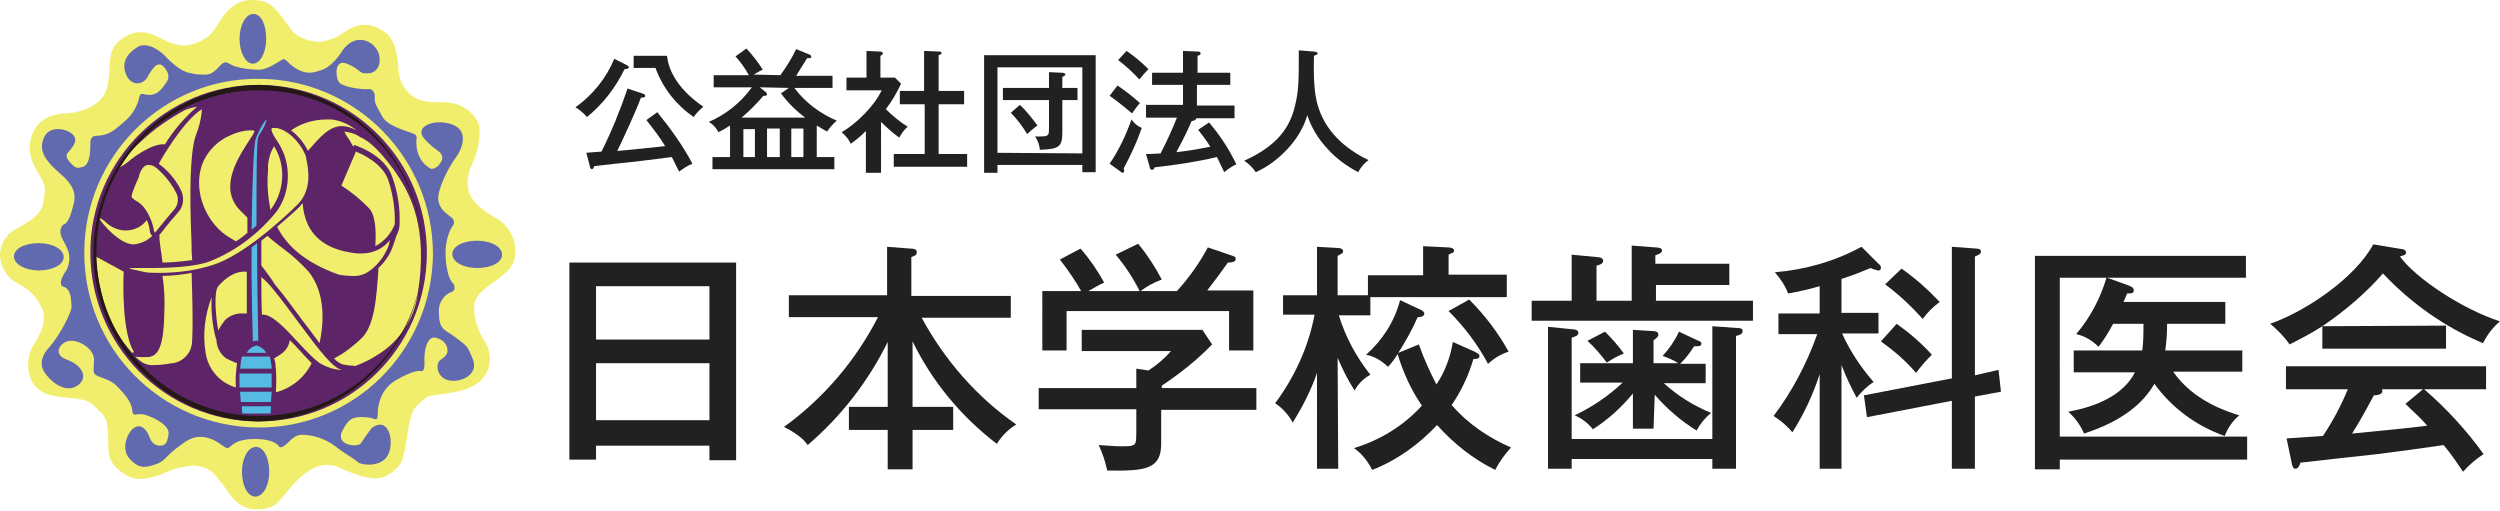 <?xml version="1.0" encoding="utf-8"?>
<!-- Generator: Adobe Illustrator 25.2.3, SVG Export Plug-In . SVG Version: 6.00 Build 0)  -->
<svg version="1.1" id="レイヤー_1" xmlns="http://www.w3.org/2000/svg" xmlns:xlink="http://www.w3.org/1999/xlink" x="0px"
	 y="0px" viewBox="0 0 412.3 84.2" style="enable-background:new 0 0 412.3 84.2;" xml:space="preserve">
<style type="text/css">
	.st0{fill:#F2EE6D;}
	.st1{fill:#6169AF;}
	.st2{fill:#5D2567;}
	.st3{fill:#55BBE3;}
	.st4{fill:#231815;}
	.st5{fill:#212121;}
</style>
<g id="レイヤー_2_1_">
	<g id="レイヤー_1-2">
		<path class="st0" d="M41.5,0h-0.1c-3,0-4.6,2.7-5.2,3.6c-0.5,0.8-1,1.5-1.6,2.2c-0.8,0.6-1.6,1.1-2.6,1.4
			c-0.5,0.2-1.1,0.3-1.6,0.3c-0.8,0-1.7-0.2-2.4-0.5c-1.4-0.5-2.9-1.7-4.8-1.7c-0.8,0-1.6,0.2-2.3,0.6c-3,1.6-2.7,3.7-2.9,6.2
			s-0.5,3.5-1.9,4.8c-1.5,1.1-3.3,1.7-5.1,1.8c-1,0-4.5,0.2-5.7,3.5s0.6,5.5,1.5,7.2s0.6,1.9,0.4,3.7s-1.4,3-4.3,4.5
			C1.3,38.3,0.1,40,0,41.9c0,2.1,1.2,4,3,4.9c1.7,0.8,3,2.1,3.8,3.8c1.3,2.4-0.6,5.2-1.5,6.7c-0.9,1.8-0.9,3.9,0,5.7
			c1,1.6,2.2,2.3,5.9,2.6s3.9,0.9,4.8,1.8s0.9,0.7,1.4,1.7s0.4,3,0.5,5.2s1.7,3.4,3.2,4.2c0.6,0.3,1.3,0.5,2,0.5
			c1.4-0.1,2.7-0.4,4-1c1.5-0.7,3.1-1.1,4.8-1.2c0.5,0,1,0.1,1.5,0.2c1.7,0.5,2.3,1.7,3.1,2.6s2.4,4.4,5.6,4.4s3.6-0.9,5.4-3.1
			s3.8-4,6-4.2c0.4,0,0.7,0,0.9,0c1.2,0,1.3,0.5,4.2,1.5c1,0.4,2.1,0.6,3.2,0.7c1.2,0,2.3-0.5,3.2-1.3c1.5-1.2,1.6-2.3,2.2-6
			s0.9-4.1,2.3-5.4s1.4-0.8,5.3-1.5s4.9-2.3,5.5-3.3c0.8-1.7,0.6-3.7-0.4-5.2c-1.2-1.8-1.8-3.9-1.7-6c0.2-1.9,2.9-3.3,4.2-4.4
			S85,44,85,41.3c-0.1-2.3-1.3-4.3-3.3-5.4c-1.4-0.8-3.8-2.2-4.4-4.4s0.4-4,1-5.5s1.1-4.4,0.6-5.7c-0.7-1.4-1.8-2.5-3.3-3
			c-1.6-0.7-4.2-0.3-5.5-0.6c-1.1-0.2-2.2-0.8-2.9-1.6c-1-1.1-1.5-2.5-1.5-3.9c-0.1-1.7-0.5-4.7-2.1-5.8c-1.1-0.9-2.5-1.4-3.9-1.3
			c-1.2,0.2-2.4,0.7-3.3,1.5c-1.1,0.7-2.3,1.1-3.6,1.3c-0.1,0-0.2,0-0.3,0c-1.4-0.1-2.7-0.5-3.8-1.3c-0.8-0.7-2.5-3.3-3-3.8
			S44.4,0,41.5,0z"/>
		<path class="st1" d="M43.9,6.4c0,2.3-1,4.1-2.2,4.1s-2.2-1.9-2.2-4.1s1-4.1,2.3-4.1S43.9,4.1,43.9,6.4z"/>
		<path class="st1" d="M44.4,77.8c0,2.3-1,4.1-2.3,4.1s-2.2-1.9-2.2-4.1s1-4.1,2.3-4.1S44.4,75.5,44.4,77.8z"/>
		<path class="st1" d="M27,11c-1.2-1.2-2.1,0.8-2.8,1.9s-2.9,1.5-3.6-1.2S23,7.6,23,7.6s1.5-0.8,4,1.4c0.7,0.8,1.5,1.5,2.3,2.1
			c0.7,0.5,1.5,0.9,2.3,1c0.7,0.2,1.5,0.2,2.3,0.2c1.5,0,2.3-1.6,2.9-1.9s0.7,0,1.8,0.5c1.3,0.4,2.7,0.6,4.1,0.6
			c1.5,0,3.3-1.4,3.9-1.7s1,1,2.8,1.8c1,0.5,2.1,0.5,3.1,0.1c2.3-0.4,4-3.4,4-3.4c2.5-3.5,6.3-1,6.1,1.6c0.1,1.2-0.8,2.2-1.9,2.2
			c-0.2,0-0.3,0-0.5,0c-0.9,0-1-0.8-3-1.6s-1.9,1.9-1.4,2.9s4,1.4,4.9,1.3s1.2,0.8,1.1,1.5s0.4,1.5,1.3,3.1c0.9,1.6,4.4,2.4,5.2,2.8
			s0.1,0.7,0.5,2.7c0.3,1.3,1.1,2.4,2.2,3c0.9,0.3,2.2-1.2,1.9-2.1s-1.1-0.8-2.9-2.8s1.6-3.4,4.5-2.4s1.8,4,0.6,5.6s-3.1,5.4-2.8,7
			s1.4,2.1,2.2,2.8c0.4,0.3,0.5,0.9,0.2,1.3c0,0-1.4,1.7-1.2,5.3s1.3,4.3,1.3,4.3c0.4,0.9,0,1.2-0.2,1.3c-1.5,0.5-2.4,2-2.2,3.6
			c0,2.9,1.2,2.7,2.8,4s1.8,1,2.8,3.6s-2.2,3.9-4.1,3.4s-2.1-2.7-1.3-3.3s1.2-0.9,1.2-1.6s-0.4-1.7-1.9-2.1s-2,2.2-1.9,4
			s-0.6,1.5-0.6,1.5s-0.8-0.4-4.1,1.5s-3,5.8-3,5.9v-0.1c-0.2,1.2-0.2,0.4-2.1,0.3s-2.7,0.1-3.8,2.4s2.8,2.7,3.2,1.8
			c0.5-0.8,1.1-1.6,1.7-2.4c2.8-2.1,3.8,2.2,2.7,4.4s-4.5,1.7-5,1.2s-2.2-1.4-3.7-2.6c-1.6-1.2-3.6-1.9-5.6-1.9
			c-1.4,0.1-1.9,1.2-2.8,1.8S46,73.5,46,73.6s-0.4-1.2-4-1.2s-3.9,1.5-4.5,1.5s-1.7-1.5-3.8-1.8S30.5,72.9,29,74s-1.8,2.1-3.4,2.6
			s-2.6,0.8-4.2-0.9s-0.3-4.6,0.8-5.2s2,0.3,2.5,1.7s1.7,1.3,1.7,1.3c0.8,0,1.2-0.4,1.4-1.9s-2.5-2.8-3.9-3.2s-2,0.6-2.1-0.8
			s-1.6-3-2.6-4s-2.6-1.3-3.3-1.7s-0.4-0.9-0.4-2.6s-2.3-3.2-3.9-3.1s-3.1,2.2-0.6,3.1s3.6,2.9,1.9,4.2s-4,0.1-5.5-2
			s0.7-4.2,0.7-4.2c1.7-1.9,3.8-5.9,3.7-6.8s0-2.8-1.3-3.2s0.5-2.8,0.5-2.8c1.1-2.5-0.1-3.8-0.8-5.3s0.3-2.2,0.3-2.2s0.7,0,1.3-2.1
			s1.2-3.6-1.8-6.2s-3.6-4.1-2.7-6.1s3.9-1.4,4.8-0.3s-0.4,2.2-1,3s1.2,2.2,1.2,2.2c0.2,0,0.2,0.4,1.4,0s1.2-2.8,1.2-4s1-1.1,1-1.1
			c2.4-0.1,3.2-1.2,4.9-2.6c1.1-1,1.9-2.4,2.2-3.9c0.2-0.6,0.6-0.4,0.6-0.4c2.2,0.6,3-0.7,3.9-2s-0.7-2.7-0.7-2.7 M42.8,13
			C27,12.8,14,25.6,13.9,41.5c-0.1,15.9,12.6,28.8,28.5,29s28.8-12.6,29-28.5c0,0,0,0,0-0.1C71.4,26,58.6,13.1,42.8,13L42.8,13z"/>
		<path class="st1" d="M6.4,40.1c2.3,0,4.1,1,4.1,2.3s-1.9,2.2-4.1,2.2s-4.1-1-4.1-2.3S4.1,40.1,6.4,40.1z"/>
		<path class="st1" d="M78.7,39.7c2.3,0,4.1,1,4.1,2.3s-1.8,2.2-4.1,2.2s-4.1-1-4.1-2.3S76.4,39.7,78.7,39.7z"/>
		<path class="st2" d="M70.4,41.9c-0.1,15.3-12.5,27.7-27.9,27.6S14.9,56.9,14.9,41.6S27.5,13.9,42.8,14c0,0,0,0,0,0
			C58.1,14.1,70.5,26.5,70.4,41.9C70.4,41.9,70.4,41.9,70.4,41.9z"/>
		<path class="st0" d="M20.4,44.8l-4.6-2.5c0.2,3.1,0.8,6.1,1.8,9c0.9,2.6,2.4,4.9,4.2,6.9c0.1-0.1,0.2-0.1,0.3-0.1
			C20.1,54.8,20.3,46.6,20.4,44.8z"/>
		<path class="st0" d="M32.5,17.6c-0.7,0.1-1.4,0.3-2.1,0.6c-2.5,1.4-4.9,3-7,5c-2.7,2.4-3.8,3.9-4,4.6c0.8-0.4,1.5-0.9,2.2-1.5
			c0.1-0.1,3.3-2.6,5.4-2.5h0.2C28.7,21.4,30.5,19.3,32.5,17.6z"/>
		<path class="st0" d="M31.6,41.4v-0.4c0-0.1,0-0.3,0-0.6c-0.4-9.1-0.2-15.1,0.6-17.8l0,0c0.6-1.5,1-3,1.1-4.6c-3.2,2-7.1,8.9-7.1,9
			l0,0l0,0l0.1,0.1c1.6,1.2,2.9,2.8,3.7,4.6c0.4,1.2,0.2,2.5-0.7,3.4c-0.8,0.9-1.6,1.9-2.1,2.5c-0.3,0.4-0.5,0.7-0.9,1.1
			c0,0.4,0,0.7,0,0.8s0.1,0.8,0.2,1.6c0.1,0.6,0.2,1.3,0.3,2.2c1.6,0,3.3-0.2,4.9-0.4L31.6,41.4z"/>
		<path class="st0" d="M27.1,51.7c-0.1,5.3-1,6.5-1.9,7h-0.1c-0.1,0.1-0.4,0.2-1.1,0.2l0,0c-0.6,0-1.2,0-1.7-0.1
			c0.4,0.4,0.9,0.8,1.4,1.1c0.5,0.2,1.1,0.4,1.7,0.3c1,0,1.9-0.1,2.9-0.3h0.2c1.5-0.2,2.8-1.4,3.1-2.9c0.1-0.5,0.3-2.8,0-12
			c-1.6,0.3-3.2,0.5-4.8,0.5C27.1,47.4,27.2,49.5,27.1,51.7z"/>
		<path class="st0" d="M24.7,38c-0.1-0.6-0.2-1.2-0.5-1.7c-0.8,1.1-2.1,1.7-3.4,1.7h-0.4c-1.1-0.1-2.2-0.6-3-1.4
			c-0.3-0.3-0.7-0.5-1.1-0.7c0.5,1,3.4,4.3,5.6,4.4h0.2c1.1-0.1,2.2-0.6,3-1.4C24.9,38.7,24.7,38.4,24.7,38z"/>
		<path class="st0" d="M25.5,38.4c0.1-0.1,0.2-0.2,0.3-0.3c0,0,1.5-1.9,2.8-3.4c0.7-0.7,0.9-1.7,0.6-2.6l0,0c-0.8-1.7-2-3.2-3.4-4.4
			c-0.4-0.3-0.8-0.5-1.3-0.5c-1.2,0-1.6,1.9-1.6,1.9v0.1c0,0-0.7,1.5-1.1,2.7c-0.2,0.7-0.1,0.7,0.6,1.2c0.2,0.1,0.4,0.2,0.6,0.4
			c1.2,0.8,2.2,3.1,2.4,4.6C25.4,38.1,25.5,38.2,25.5,38.4z"/>
		<path class="st0" d="M59.8,22.8c-0.2-0.1-0.5-0.2-0.7-0.4c-0.7-0.4-1.5-0.6-2.3-0.7c0.1,0.3,0.4,0.8,0.7,1.2s0.5,0.9,0.8,1.3
			l0.1-0.3l0.3,0.1c0.2,0.1,4.8,1.6,6,5.2c0.9,2.5,1.3,5.1,1.2,7.7l0,0v0.1c0,0.6-0.2,1.3-0.5,1.8l0,0c-0.2,0.6-0.4,1.2-0.6,1.8
			c-0.5,1.4-1.3,2.6-2.4,3.6c0,0.1,0,0.2,0,0.3c-0.3,4.4-0.6,9.5-3,11.5c-1.3,1.2-2.7,2.3-4.3,3.1c0.4,0.5,0.9,0.8,1.4,1
			c0.6,0.1,1.1,0.2,1.5,0.2c0.2,0,0.4,0,0.5,0.1c1.3-0.5,2.6-1.1,3.8-1.9c3.6-2.2,6-5.9,6.6-10c1.7-10.9-1-16.4-4.1-20.7
			C62.1,24.2,60.7,23.3,59.8,22.8z"/>
		<path class="st0" d="M40.8,35.9c-0.4-0.4-0.8-0.8-1.2-1.2c-3.7-3.8-0.2-8.9,1.6-11.7c0.1-0.2,0.3-0.4,0.4-0.6s0.3-0.6,0.4-0.8
			c-0.2-0.1-0.4-0.1-0.6-0.1c-1.3,0-2.6,0.4-3.8,1l-0.4,0.2c-1.8,1-3.2,2.6-3.9,4.5c-1.6,4.8,1.1,10,4.6,12c0.3,0.2,0.7,0.4,1,0.6
			c0.7-0.4,1.3-0.9,1.9-1.4C40.8,37.7,40.8,36.8,40.8,35.9z"/>
		<path class="st0" d="M52.7,56.6c0.6-2.8,1.2-8-1.8-11.8c-1.3-1.4-2.7-2.7-4.2-3.8c-0.8-0.6-1.7-1.3-2.6-2.1l-1,0.8
			c0,1.3,0,2.7,0,4.1c0.8,1,1.6,2.1,2.3,3.2c1.6,1.9,3.1,4,4.6,6C51,54.3,51.9,55.5,52.7,56.6z"/>
		<path class="st0" d="M48.7,57l-0.9-0.9c-0.1,0.6-0.3,1.1-0.7,1.6c-0.5,0.6-1.2,1-1.9,1.4c0.1,0.2,0.1,0.4,0.2,0.7
			c0.2,1.6,0.2,3.3,0.1,4.9c2.6-0.7,4.7-2.4,5.9-4.8C50.7,59.2,49.7,58.1,48.7,57z"/>
		<path class="st0" d="M35.7,56c-0.1,0-0.1-0.1-0.1-0.2c-0.6-2.2-0.8-4.5-0.7-6.8c-1.1,2.9-1.5,6.1-1,9.1c0.4,2.8,2.3,5,5,5.8
			c-0.1-1.3,0-2.7,0.2-4c-0.6-0.2-1.2-0.5-1.8-0.8C36.3,58.4,35.7,57.2,35.7,56z"/>
		<path class="st0" d="M58.7,25l-2.4,5.6c1.7,1.1,3.3,2.4,4.7,3.9c1.1,1.4,1,4.5,0.9,6.1c1.5-0.8,2.6-2.1,3.2-3.6
			c0.1-2.5-0.3-5-1.1-7.4C63,26.9,59.7,25.4,58.7,25z"/>
		<path class="st0" d="M45.9,25.5c-0.2-0.5-0.4-0.9-0.7-1.4c-0.6,1-0.9,2-1,3.2c0,0.3,0,0.6,0,0.9c-0.2,2.1,0,4.3,0.4,6.4l0.1-0.1
			C46.6,31.9,47.1,28.5,45.9,25.5z"/>
		<path class="st0" d="M50.8,24.9c0.1-0.2,0.3-0.4,0.5-0.6l0.7-0.8c1.3-1.4,2.6-2.7,4.4-2.7c0.8,0,1.7,0.3,2.4,0.7
			c-1.2-1-2.6-1.6-4.1-1.8c-0.3,0-0.5,0-0.8,0c-2.1,0-4.2,0.6-5.9,1.8C49.1,22.3,50.1,23.5,50.8,24.9z"/>
		<path class="st0" d="M64.3,39.6c-1.1,1.4-2.8,2.2-4.6,2.2l0,0c-0.2,0-0.5,0-0.7,0c-4.1-0.4-6.8-1.9-8.2-4.7
			c-0.5-1.1-0.8-2.3-0.9-3.6c-0.2,0.2-0.3,0.4-0.5,0.6c-0.8,0.8-2.2,2-3.7,3.3c1.5,3,4.5,5.9,10.2,7.9c0.6,0.1,1.3,0.2,2,0.2
			c0.9,0.1,1.9-0.1,2.7-0.6c1.6-1,2.8-2.6,3.5-4.4L64.3,39.6z"/>
		<path class="st0" d="M36,47.2c-0.8,0.9-0.4,5.2,0,7.3c0.3-0.6,0.7-1.2,1.1-1.7c0.8-0.8,2-1.2,3.1-1.1h0.5c0-2,0-4.4,0-6.9h-0.4
			C38.2,44.8,36.6,46.5,36,47.2z"/>
		<path class="st0" d="M56.4,61c-1.4-0.2-3.6-3-7-7.6c-1.5-2-3-4.1-4.6-6c-0.5-0.6-1.1-1.2-1.7-1.7c0,2.1,0,4.2,0.1,6.2h0.4
			c1.5,0.2,3.5,2.3,5.6,4.6c1.5,1.6,3.1,3.3,4.1,3.7c0.8,0.4,1.7,0.7,2.7,0.8c0.2,0,0.4,0,0.6,0L56.4,61z"/>
		<path class="st3" d="M41.5,37.9l0.8-0.7c0-7.4,0-14,0.3-14.6c0.1-0.3,0.3-0.6,0.5-0.9c0.4-0.6,0.7-1.3,0.9-2
			c-0.2,0.1-0.8,0.7-1.8,3.1C41.8,23.8,41.6,30.5,41.5,37.9z"/>
		<path class="st3" d="M41.5,40.8c-0.1,5.9,0.2,15.5,0.2,15.5l0.4-0.1h0.4h0.1c-0.1-4.2-0.2-10.8-0.2-16.1L41.5,40.8z"/>
		<path class="st0" d="M50.5,26.2V26c-0.3-1.3-2.3-4.4-4.9-4.9c-0.1,0-0.3,0-0.4,0c-0.2,0-0.4,0-0.4,0.1c-0.2,0.3,0.5,1.5,1,2.2
			c0.4,0.6,0.7,1.2,1,1.9c1.2,3.2,0.8,6.9-1.2,9.6c-2.9,3.6-6.7,6.5-11,8.2c-2.3,0.9-6.6,1.1-9.8,1.1c-1.5,0-2.6,0-2.7,0
			c-0.3,0-0.6,0-0.8,0.1c0.9,0.2,1.8,0.4,2.7,0.6c0.8,0.1,1.5,0.1,2.3,0.1c3,0,6-0.4,8.8-1.3c5-1.6,11.5-7.5,14-10
			S50.8,27.5,50.5,26.2z"/>
		<path class="st3" d="M40,68.2h4.6c0-0.2,0.1-0.5,0.1-1.2h-4.8C39.9,67.7,39.9,68.1,40,68.2z"/>
		<path class="st3" d="M42.4,57h-0.2c-0.7,0.2-1.2,0.6-1.5,1.2h3.2C43.6,57.6,43,57.2,42.4,57z"/>
		<path class="st3" d="M39.5,63.9h5.3c0-0.9,0-1.5,0-2.3h-5.3C39.5,62.4,39.5,63,39.5,63.9z"/>
		<path class="st3" d="M39.7,66.3h5c0-0.7,0.1-1,0.1-1.7h-5.2C39.6,65.3,39.7,65.7,39.7,66.3z"/>
		<path class="st3" d="M44.5,58.8h-4.6c-0.1,0.5-0.2,0.8-0.2,1.1c0,0.3-0.1,0.6-0.1,0.9h5.2c0-0.3,0-0.6-0.1-0.9
			C44.7,59.6,44.6,59.3,44.5,58.8z"/>
		<path class="st4" d="M42.7,14.9h0.2c14.8,0,26.8,12.1,26.8,26.9c0,14.8-12.1,26.8-26.9,26.8l0,0h-0.1c-14.8,0-26.8-12.1-26.8-26.9
			C15.8,26.8,27.8,14.8,42.7,14.9 M42.7,14c-15.3,0.2-27.5,12.9-27.3,28.2c0.2,14.9,12.2,27,27.1,27.3h0.2
			C58,69.1,70.1,56.4,69.7,41.1C69.4,26.3,57.6,14.4,42.8,14L42.7,14z"/>
		<path class="st5" d="M98.3,73.4v2.4h-4.4V43.3h27.5v32.6H117v-2.4H98.3z M117,56v-8.8H98.3V56H117z M117,69.3v-9.4H98.3v9.4H117z"
			/>
		<path class="st5" d="M150.5,67.1h6.7v3.8h-6.7v6.5h-4.1v-6.5H140v-3.8h6.4V56.4c-3.2,6.5-7.7,12.3-13.2,17c-0.4-0.6-1.2-1.6-3.9-3
			c6.5-4.7,11.8-10.9,15.5-18.1h-14.7v-3.6h16.2v-8l3.9,0.3c0.5,0,1,0.1,1,0.6s-0.4,0.6-0.9,0.8v6.4h16.4v3.6H152
			c3.8,7,9.1,13.1,15.6,17.6c-1.3,0.8-2.4,1.9-3.2,3.2c-5.9-4.5-10.7-10.3-13.9-16.9L150.5,67.1z"/>
		<path class="st5" d="M207.2,64v3.6h-15.7v5.6c0,4.2-2.6,4.5-8.9,4.4c-0.3-1.5-0.8-2.9-1.4-4.2c0.5,0,2.6,0.2,3.1,0.2
			c2,0,2.2,0,2.6-0.2s0.5-0.4,0.5-2.2v-3.7h-16.1V64h16.1v-3.2l2,0.3c1.4-0.9,2.7-2,3.7-3.2h-14.7v-3.5h19.9l1.6,2.4
			c-2.5,2.6-5.3,4.8-8.3,6.8V64H207.2z M194.1,48c2-2.2,3.7-4.6,5.1-7.2l4.1,1.4c0.3,0.1,0.5,0.2,0.5,0.5c0,0.5-0.7,0.6-1.3,0.6
			c-1.7,2.4-2.2,3-3.4,4.6h7.6v9.9h-4v-6.5h-26.8v6.5h-4V48h6.4c-1-1.8-2.2-3.5-3.5-5.2l3.4-1.8c1.5,1.7,2.8,3.6,3.9,5.6
			c-0.9,0.4-1.7,0.9-2.6,1.4H194.1z M187.7,40.2c1.5,1.8,2.8,3.8,3.9,5.9c-1.3,0.5-2.5,1.1-3.6,2c-1.1-2.2-2.4-4.2-4-6.1L187.7,40.2
			z"/>
		<path class="st5" d="M220.7,77.3h-3.5V61.5c-1,2.9-2.4,5.6-4,8.2c-0.7-1.3-1.7-2.4-2.9-3.2c3.2-4.3,5.5-9.3,6.5-14.6h-5.2v-3.2
			h5.6v-8l3.5,0.2c0.2,0,0.8,0.1,0.8,0.5s-0.2,0.4-0.9,0.8v6.5h5v-3.3h9.1v-4.8l4.1,0.2c0.6,0,1,0.2,1,0.5c0,0.2-0.1,0.4-0.3,0.4
			l-0.6,0.3v3.3h9.6V49H226v3h-5.2c1.1,3.6,2.9,6.9,5.2,9.8c-1.1,0.6-2,1.5-2.6,2.6c-1.1-1.7-2-3.5-2.8-5.4L220.7,77.3z M234,56.8
			c0.8,2.3,1.8,4.5,2.9,6.6c1.4-2.1,2.3-4.5,2.7-7l3.6,1.6c0.6,0.3,0.8,0.5,0.8,0.7c0,0.5-0.6,0.5-0.8,0.5H243
			c-0.8,2.7-2,5.3-3.6,7.6c2.7,3.1,6.1,5.4,9.8,7c-1,1.1-1.9,2.3-2.6,3.7c-3.7-1.8-6.9-4.4-9.6-7.4c-3,3.2-6.6,5.8-10.7,7.4
			c-0.7-1.4-1.7-2.7-3-3.6c4.3-1.3,8.2-3.7,11.2-7c-1.8-2.6-3.1-5.5-4-8.5c-0.5,0.8-1,1.5-1.6,2.1c-1-1-2.2-1.7-3.6-2
			c2.7-2.4,4.7-5.5,5.6-9l3.2,1.5c0.3,0.1,0.8,0.4,0.8,0.7c0,0.6-0.9,0.6-1.1,0.6c-0.9,2.1-2,4-3.2,5.9L234,56.8z M242.3,49.4
			c2.6,2.6,4.8,5.5,6.5,8.6c-1.3,0.4-2.4,1.1-3.4,2c-1.7-3.2-3.9-6.1-6.5-8.7L242.3,49.4z"/>
		<path class="st5" d="M285.2,43.5V47h-12.1v2.6h16v3.3h-36.5v-3.3h6.6v-7.6l4.2,0.4c0.3,0,1,0.1,1,0.6s-0.6,0.7-1.1,0.8v5.8h5.8
			v-9.1l3.9,0.3c0.5,0,1.1,0.1,1.1,0.5s-0.5,0.6-1.1,0.8v1.4H285.2z M282.4,72.3V53.8l4.2,0.3c0.2,0,0.8,0,0.8,0.5s-0.6,0.7-1.1,0.8
			v21.9h-3.9v-1.6h-23.2v1.6h-3.9V53.9l4,0.4c0.4,0,1,0.1,1,0.6s-0.6,0.6-1.1,0.8v16.7H282.4z M272.7,70.7h-3.4v-5.8
			c-1.9,2.3-4.1,4.3-6.6,5.9c-0.8-1-1.8-1.8-3-2.3c2.9-1.4,5.6-3.2,7.9-5.4h-7v-3.2h8.7v-5.5l3.3,0.2c0.4,0,0.9,0.1,0.9,0.6
			c0,0.3-0.3,0.6-0.8,0.9v3.8h4.1c-0.8-0.5-1.7-0.9-2.6-1.2c1.1-1.2,2-2.5,2.7-4l3.2,1.5c0.3,0.1,0.5,0.2,0.5,0.5
			c0,0.5-0.8,0.4-1.2,0.4c-0.7,1.1-1.4,2-2.3,2.9h4.2v3.2h-6.9c2.3,2.1,4.9,3.7,7.8,4.9c-1,0.8-1.8,1.8-2.4,2.9
			c-2.6-1.6-4.9-3.6-6.9-5.9L272.7,70.7z M264.7,54.7c1.1,1.1,2.2,2.3,3.1,3.6c-1,0.4-1.9,0.9-2.8,1.5c-1-1.3-2-2.5-3.2-3.6
			L264.7,54.7z"/>
		<path class="st5" d="M303.7,77.3h-3.6V61.7c-1.1,3.4-2.6,6.6-4.5,9.6c-0.9-1.1-2-2-3.1-2.7c3.1-4.1,5.5-8.7,7.2-13.5h-6.4v-3.4
			h6.8v-4.5c-1.7,0.5-3.5,0.9-5.2,1.2c-0.5-1.3-1.3-2.5-2.2-3.5c5-0.4,9.9-1.8,14.3-4.2l2.9,2.9c0.2,0.1,0.3,0.3,0.3,0.6
			c0,0.3-0.3,0.5-0.5,0.4c-0.4-0.1-0.8-0.2-1.2-0.4c-1.2,0.5-2.6,1.1-4.8,1.8v5.6h6.1V55h-6c1.3,2.9,3.1,5.6,5.2,8
			c-1.1,0.7-2,1.6-2.8,2.6c-0.9-1.7-1.8-3.5-2.5-5.4L303.7,77.3z M329.6,61l0.4,3.6l-4.3,0.8v11.9h-3.8V66.1l-14,2.7l-0.5-3.6
			l14.5-2.8V40.7l4.1,0.3c0.3,0,0.7,0.1,0.7,0.5s-0.5,0.6-1,0.8v19.6L329.6,61z M312.8,53.4c2.1,1.5,4.1,3.2,5.8,5.1
			c-0.9,0.9-1.8,1.9-2.6,3c-1.7-2-3.7-3.7-5.8-5.2L312.8,53.4z M313.6,44.3c2.3,1.6,4.4,3.5,6.3,5.5c-1.1,0.8-2,1.7-2.8,2.8
			c-1.9-2.1-3.9-4-6.2-5.7L313.6,44.3z"/>
		<path class="st5" d="M369.8,57.8v3.5h-11.4c3.4,4.9,9,6.6,10.9,7.2c-1.1,0.9-1.9,2.1-2.4,3.4c-4.6-1.6-8.7-4.6-11.6-8.6
			c-1.8,3.1-5.1,6.1-11.6,8.2c-0.6-1.4-1.5-2.6-2.6-3.6c4.4-0.8,9-2.6,11-6.5H342v-3.6h11.3c0.2-1.3,0.2-3,0.2-4.4h-5
			c-0.7,1.3-1.5,2.6-2.4,3.8c-1-1-2.3-1.8-3.7-2.1c2.3-2.7,4-5.9,5-9.3h-7.7V72h30.9v3.8h-30.9v1.6h-4.1V42.2h34.8v3.6h-22.9
			l3.6,1.3c0.4,0.2,0.8,0.3,0.8,0.8s-0.4,0.5-1.1,0.5c-0.2,0.4-0.2,0.6-0.6,1.4H367v3.6h-9.6c0,1.5-0.1,2.9-0.3,4.4H369.8z"/>
		<path class="st5" d="M403.4,53.7v3.8H383v-3.7c-1.7,1.1-3.6,2.1-5.4,3c-0.9-1.3-2-2.4-3.2-3.4c5.7-2,13.9-7.4,17-13.1l4.8,0.8
			c0.3,0,0.6,0.2,0.6,0.6c0,0.3-0.3,0.4-1,0.6c2.6,3.6,10.3,8.7,16.5,10.7c-1.2,1-2.1,2.2-2.8,3.6c-6.2-2.6-11.8-6.5-16.5-11.5
			c-2.9,3.3-6.3,6.2-10,8.7L403.4,53.7z M377.1,72.3l6-0.4c1.6-2.4,3-5,4.1-7.7H377v-3.8h33v3.8h-10.2c3.7,3.2,7,6.8,9.8,10.7
			c-1.3,0.8-2.4,1.8-3.4,2.9c-1-1.5-2-3-3.2-4.4c-2.6,0.4-8.5,1.2-11,1.5c-2,0.2-10.8,1.2-12.6,1.4c-0.2,0.6-0.4,1-0.9,1
			c-0.3,0-0.4-0.4-0.5-0.7L377.1,72.3z M399.6,64.2h-6.8c0.1,0.1,0.1,0.2,0.1,0.3c0,0.6-1,0.7-1.4,0.7c-0.4,0.7-2,3.8-3.6,6.3
			c3.8-0.4,8.7-0.8,12.4-1.3c-1.1-1.3-2.4-2.4-3.6-3.6L399.6,64.2z"/>
		<g id="公益社団法人_A-OTF_UD新ゴ_Pro_M_">
			<path class="st5" d="M103.3,10.7c0.2,0.1,0.4,0.2,0.4,0.4s-0.3,0.3-0.7,0.3c-1.5,3.1-3.6,5.8-6.2,7.9c-0.5-0.6-1.2-1.2-1.9-1.6
				c2.8-2,5.1-4.8,6.4-8L103.3,10.7z M105.9,15.4c0.2,0.1,0.5,0.1,0.5,0.4s-0.3,0.3-0.7,0.3c-0.8,2.2-2.7,6.3-3.9,8.8
				c3.4-0.3,3.9-0.4,7.9-0.8c-0.9-1.5-2-2.9-3.1-4.3l1.8-1.3c2.2,2.7,4.2,5.5,5.8,8.5c-0.8,0.3-1.5,0.8-2.2,1.3
				c-0.3-0.6-0.6-1.2-1.2-2.4c-3.2,0.4-6.1,0.8-9.3,1.1c-0.9,0.1-2.7,0.3-3.5,0.4c-0.1,0.3-0.2,0.5-0.4,0.5s-0.3-0.3-0.3-0.4
				l-0.6-2.3c0.2,0,2.1-0.2,2.5-0.2c1.7-3.4,3.1-6.9,4.3-10.4L105.9,15.4z M110,9.2c0.2,1.9,1.3,5.2,6,8.4c-0.6,0.5-1.2,1.1-1.6,1.7
				c-2.9-2-5.1-4.8-6.3-8.1h-3.6v-2L110,9.2z"/>
			<path class="st5" d="M128.7,12.4c1-1.4,1.9-2.8,2.6-4.3l2.2,0.9c0.1,0,0.3,0.2,0.3,0.4s-0.2,0.2-0.7,0.2c-0.6,1-1.2,1.9-1.8,2.9
				h6v2H131c1.8,2.4,4.2,4.2,7,5.4c-0.6,0.5-1.2,1.2-1.6,1.8c-1-0.6-1.4-0.8-1.7-1v5.2h2.9v2h-20.1v-2h2.9v-5.2
				c-0.6,0.4-1.3,0.8-1.9,1.1c-0.4-0.7-0.9-1.3-1.6-1.7c2.8-1.2,5.3-3.2,7.1-5.7h-6.3v-2h5.8c-0.6-1.1-1.3-2.1-2.2-3.1l1.8-1.3
				c1,1.1,1.9,2.2,2.7,3.5c-0.5,0.2-1,0.5-1.5,0.8L128.7,12.4z M125.3,14.4l1,0.8c0.1,0.1,0.2,0.2,0.2,0.4c0,0.1-0.2,0.2-0.3,0.2
				c-0.1,0-0.2,0-0.3,0c-1.1,1.3-2.3,2.5-3.6,3.6h10.5c-1.5-1.1-2.9-2.5-4-4l1.3-0.9L125.3,14.4z M124.5,21.3h-1.9v4.6h1.9V21.3z
				 M126.5,25.9h2.1v-4.7h-2.1V25.9z M130.5,25.9h2v-4.7h-2V25.9z"/>
			<path class="st5" d="M145.1,28.5h-2.3v-6.9c-0.8,0.8-1.6,1.5-2.5,2.1c-0.3-0.7-0.9-1.4-1.5-1.9c2.6-1.5,5.5-4.5,6.6-6.9h-5.8
				v-2.1h3.3V8.4l2.2,0.1c0.3,0,0.5,0.1,0.5,0.3s-0.2,0.3-0.4,0.4v3.6h2.4l1,1c-0.7,1.5-1.5,2.9-2.5,4.2c1.1,1.1,2.3,2.1,3.6,2.9
				c-0.6,0.5-1,1.1-1.4,1.8c-1.1-0.8-2.1-1.7-3-2.6V28.5z M148.4,17.3V15h4V8.4l2.5,0.1c0.2,0,0.4,0.1,0.4,0.2s-0.1,0.3-0.5,0.4V15
				h4.2v2.2h-4.2v8.2h4.7v2.1h-12.1v-2.1h5.1v-8.2H148.4z"/>
			<path class="st5" d="M164.5,27.3v1.2h-2.2V9.1h18.4v19.3h-2.2v-1.2H164.5z M178.5,25.3V11.1h-14v14.1L178.5,25.3z M173,11.9
				l2.2,0.1c0.2,0,0.5,0.1,0.5,0.3s-0.4,0.3-0.5,0.4v1.8h2.5v2h-2.5v5.3c0,2.4-0.5,2.8-3.7,2.9c-0.1-0.8-0.3-1.5-0.8-2.2
				c0.2,0,0.5,0,0.9,0c1.4,0,1.4-0.2,1.4-1.5v-4.5h-7.6v-2h7.6V11.9z M168.2,17.3c1.1,1,2,2.2,2.9,3.4c-0.6,0.4-1.5,1.2-1.7,1.4
				c-0.8-1.3-1.7-2.5-2.7-3.5L168.2,17.3z"/>
			<path class="st5" d="M183,27c1.5-2.2,2.7-4.7,3.6-7.3c0.4,0.6,1,1.1,1.7,1.4c-0.8,2.3-1.8,4.5-3,6.7c0.1,0.1,0.1,0.2,0.1,0.4
				c0,0.1-0.1,0.3-0.2,0.3c0,0,0,0,0,0c-0.2,0-0.3-0.1-0.4-0.2L183,27z M184.3,14.1c1.3,0.9,2.5,1.8,3.7,2.9c-0.4,0.4-1,1.3-1.3,1.7
				c-1.2-1-2.4-2-3.7-2.9L184.3,14.1z M185.8,8.4c1.3,0.9,2.5,1.9,3.6,3c-0.5,0.5-1,1.1-1.5,1.7c-1.1-1.2-2.2-2.2-3.5-3.2L185.8,8.4
				z M202.9,12v2h-5.5v3.4h6.2v2.1h-6.3c-0.1,0.4-0.6,0.4-0.8,0.5c-0.6,1.4-1,2.3-2.5,5.1c2.6-0.3,4.6-0.7,5.6-0.9
				c-0.6-1-1.3-1.9-2-2.8l1.8-1.2c1.8,2.1,3.3,4.4,4.5,6.9c-0.7,0.3-1.4,0.8-2,1.3c-0.2-0.4-1-2.1-1.2-2.5
				c-3.4,0.8-6.8,1.3-10.3,1.7c0,0.2-0.2,0.4-0.4,0.4c-0.3,0-0.4-0.3-0.4-0.5l-0.6-2.1c0.4,0,0.9,0,2.4-0.1c1-1.9,1.9-3.9,2.7-5.9
				H189v-2.1h6.1V14H190v-2h5.1V8.4l2.4,0.1c0.2,0,0.5,0,0.5,0.3s-0.2,0.3-0.5,0.4V12H202.9z"/>
			<path class="st5" d="M216.7,8.5c0.2,0,0.6,0.1,0.6,0.3s-0.1,0.2-0.6,0.4c-0.1,4.1,0.1,6.3,0.6,8.1c1.2,4.2,4.4,7.2,8.4,9.1
				c-0.7,0.5-1.3,1.2-1.7,2c-1.9-1-3.7-2.3-5.1-3.9c-1.5-1.6-2.6-3.4-3.3-5.5c-0.6,2.1-1.8,4-3.3,5.6c-1.5,1.6-3.2,2.9-5.2,3.8
				c-0.5-0.8-1.2-1.4-1.9-1.9c4.4-2,7.1-4.5,8.2-8.4c0.8-2.9,0.8-4.5,0.8-9.8L216.7,8.5z"/>
		</g>
	</g>
</g>
</svg>
